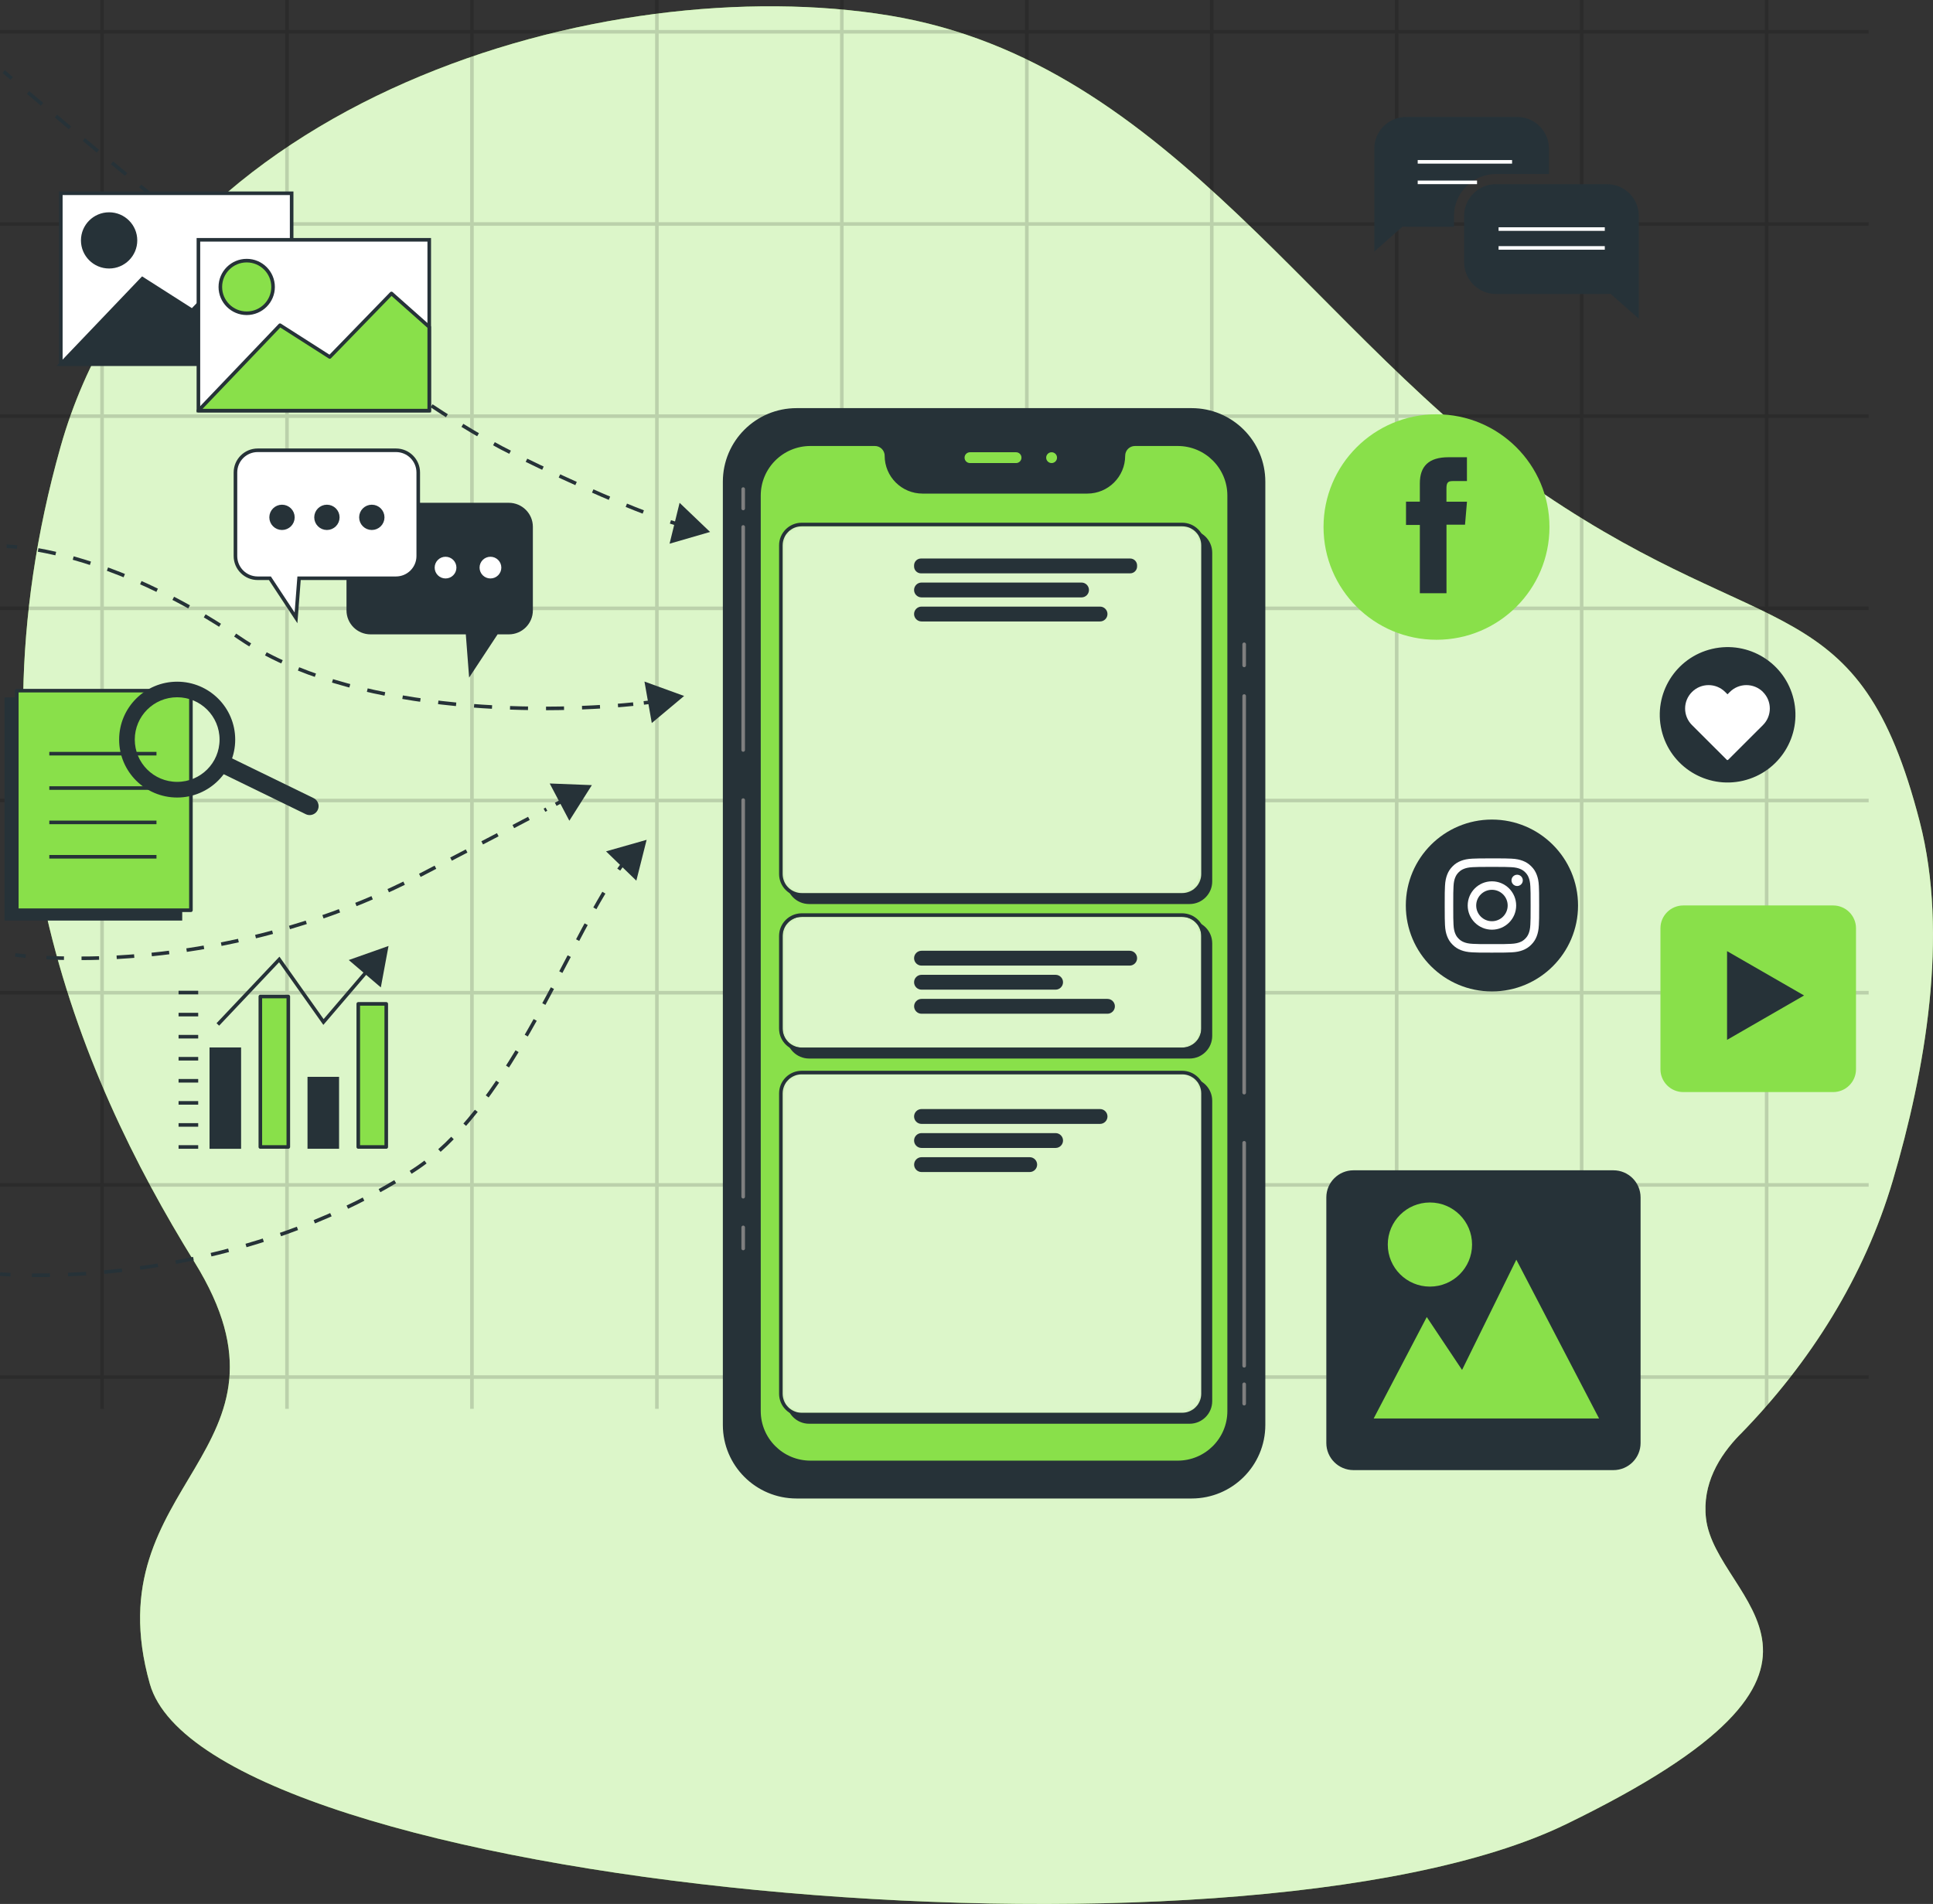 <svg xmlns="http://www.w3.org/2000/svg" fill="none" viewBox="0 0 540 532" height="532" width="540">
<rect x="0" y="0" width="540" height="532" fill="#333333" stroke="none"/>
<g clip-path="url(#clip0_6030_13998)">
<path fill="#89E04A" d="M486.108 400.823C505.791 380.703 520.85 356.67 528.759 329.909C537.808 299.267 544.494 261.334 536.283 229.563C519.36 164.104 494.412 180.686 431.169 137.913C367.915 95.141 327.826 17.46 248.545 4.359C169.253 -8.73 44.537 27.058 16.922 124.824C-10.693 222.579 21.372 299.393 54.332 352.641C87.293 405.889 25.821 413.741 41.858 470.481C57.896 527.222 345.634 554.279 437.388 509.761C529.143 465.243 479.259 447.783 476.58 424.217C475.509 414.791 480.144 406.905 486.084 400.823H486.108Z"></path>
<path fill="white" d="M486.108 400.823C505.791 380.703 520.85 356.67 528.759 329.909C537.808 299.267 544.494 261.334 536.283 229.563C519.36 164.104 494.412 180.686 431.169 137.913C367.915 95.141 327.826 17.46 248.545 4.359C169.253 -8.73 44.537 27.058 16.922 124.824C-10.693 222.579 21.372 299.393 54.332 352.641C87.293 405.889 25.821 413.741 41.858 470.481C57.896 527.222 345.634 554.279 437.388 509.761C529.143 465.243 479.259 447.783 476.58 424.217C475.509 414.791 480.144 406.905 486.084 400.823H486.108Z" opacity="0.7"></path>
<g opacity="0.15">
<path stroke-miterlimit="10" stroke="black" d="M28.511 0V393.656"></path>
<path stroke-miterlimit="10" stroke="black" d="M80.177 0V393.656"></path>
<path stroke-miterlimit="10" stroke="black" d="M131.843 0V393.656"></path>
<path stroke-miterlimit="10" stroke="black" d="M183.509 0V393.656"></path>
<path stroke-miterlimit="10" stroke="black" d="M235.174 0V393.656"></path>
<path stroke-miterlimit="10" stroke="black" d="M286.852 0V393.656"></path>
<path stroke-miterlimit="10" stroke="black" d="M338.518 0V393.656"></path>
<path stroke-miterlimit="10" stroke="black" d="M390.183 0V393.656"></path>
<path stroke-miterlimit="10" stroke="black" d="M441.85 0V393.656"></path>
<path stroke-miterlimit="10" stroke="black" d="M493.527 0V393.656"></path>
<path stroke-miterlimit="10" stroke="black" d="M522.027 8.878H-0"></path>
<path stroke-miterlimit="10" stroke="black" d="M522.027 62.583H-0"></path>
<path stroke-miterlimit="10" stroke="black" d="M522.027 116.275H-0"></path>
<path stroke-miterlimit="10" stroke="black" d="M522.027 169.98H-0"></path>
<path stroke-miterlimit="10" stroke="black" d="M522.027 223.674H-0"></path>
<path stroke-miterlimit="10" stroke="black" d="M522.027 277.379H-0"></path>
<path stroke-miterlimit="10" stroke="black" d="M522.027 331.083H-0"></path>
<path stroke-miterlimit="10" stroke="black" d="M522.027 384.777H-0"></path>
</g>
<path stroke-linejoin="round" stroke-linecap="round" stroke="#263238" fill="#263238" d="M332.894 114.54H222.52C211.427 114.54 202.435 123.516 202.435 134.588V398.155C202.435 409.227 211.427 418.203 222.52 418.203H332.894C343.986 418.203 352.979 409.227 352.979 398.155V134.588C352.979 123.516 343.986 114.54 332.894 114.54Z"></path>
<path stroke-linejoin="round" stroke-linecap="round" stroke-width="0.75" stroke="#263238" fill="#89E04A" d="M329.007 124.243H317.064C315.343 124.243 313.953 125.631 313.953 127.349C313.953 132.974 309.386 137.542 303.74 137.542H257.726C252.09 137.542 247.513 132.983 247.513 127.349C247.513 125.631 246.123 124.243 244.402 124.243H226.398C218.53 124.243 212.147 130.614 212.147 138.467V394.276C212.147 402.129 218.53 408.5 226.398 408.5H328.998C336.866 408.5 343.249 402.129 343.249 394.276V138.467C343.249 130.614 336.866 124.243 328.998 124.243H329.007Z"></path>
<path stroke-linejoin="round" stroke-linecap="round" stroke="#7F7F7F" d="M207.617 342.947V348.846"></path>
<path stroke-linejoin="round" stroke-linecap="round" stroke="#7F7F7F" d="M207.617 223.558V334.387"></path>
<path stroke-linejoin="round" stroke-linecap="round" stroke="#7F7F7F" d="M207.617 147.235V209.559"></path>
<path stroke-linejoin="round" stroke-linecap="round" stroke="#7F7F7F" d="M207.617 136.654V142.072"></path>
<path stroke-linejoin="round" stroke-linecap="round" stroke="#7F7F7F" d="M347.57 185.926V180.026"></path>
<path stroke-linejoin="round" stroke-linecap="round" stroke="#7F7F7F" d="M347.57 305.306V194.477"></path>
<path stroke-linejoin="round" stroke-linecap="round" stroke="#7F7F7F" d="M347.57 381.629V319.314"></path>
<path stroke-linejoin="round" stroke-linecap="round" stroke="#7F7F7F" d="M347.57 392.209V386.791"></path>
<path stroke-linejoin="round" stroke-linecap="round" stroke="#263238" fill="#89E04A" d="M295.788 127.877C295.788 128.99 294.889 129.887 293.773 129.887C292.658 129.887 291.759 128.99 291.759 127.877C291.759 126.763 292.658 125.866 293.773 125.866C294.889 125.866 295.788 126.763 295.788 127.877Z"></path>
<path stroke-linejoin="round" stroke-linecap="round" stroke="#263238" fill="#89E04A" d="M283.844 125.866H270.974C269.858 125.866 268.96 126.763 268.96 127.877C268.96 128.99 269.858 129.887 270.974 129.887H283.844C284.96 129.887 285.858 128.99 285.858 127.877C285.858 126.763 284.96 125.866 283.844 125.866Z"></path>
<path stroke-linejoin="round" stroke-linecap="round" stroke="#263238" fill="#263238" d="M332.317 148.624H226.038C222.821 148.624 220.213 151.227 220.213 154.438V246.287C220.213 249.498 222.821 252.101 226.038 252.101H332.317C335.534 252.101 338.142 249.498 338.142 246.287V154.438C338.142 151.227 335.534 148.624 332.317 148.624Z"></path>
<path fill="#89E04A" d="M330.247 146.557H223.968C220.751 146.557 218.143 149.16 218.143 152.371V244.219C218.143 247.43 220.751 250.034 223.968 250.034H330.247C333.464 250.034 336.072 247.43 336.072 244.219V152.371C336.072 149.16 333.464 146.557 330.247 146.557Z"></path>
<mask height="105" width="119" y="146" x="218" maskUnits="userSpaceOnUse" style="mask-type:luminance" id="mask0_6030_13998">
<path fill="white" d="M330.246 146.557H223.967C220.75 146.557 218.142 149.16 218.142 152.371V244.219C218.142 247.43 220.75 250.034 223.967 250.034H330.246C333.463 250.034 336.071 247.43 336.071 244.219V152.371C336.071 149.16 333.463 146.557 330.246 146.557Z"></path>
</mask>
<g mask="url(#mask0_6030_13998)">
<path fill="white" d="M330.246 146.557H223.967C220.75 146.557 218.142 149.16 218.142 152.371V244.219C218.142 247.43 220.75 250.034 223.967 250.034H330.246C333.463 250.034 336.071 247.43 336.071 244.219V152.371C336.071 149.16 333.463 146.557 330.246 146.557Z" opacity="0.7"></path>
</g>
<path stroke-linejoin="round" stroke-linecap="round" stroke="#263238" d="M330.247 146.557H223.968C220.751 146.557 218.143 149.16 218.143 152.371V244.219C218.143 247.43 220.751 250.034 223.968 250.034H330.247C333.464 250.034 336.072 247.43 336.072 244.219V152.371C336.072 149.16 333.464 146.557 330.247 146.557Z"></path>
<path stroke-linejoin="round" stroke-linecap="round" stroke-width="0.75" stroke="#263238" fill="#263238" d="M315.721 156.43H257.291C256.429 156.43 255.73 157.127 255.73 157.987V158.27C255.73 159.13 256.429 159.828 257.291 159.828H315.721C316.583 159.828 317.281 159.13 317.281 158.27V157.987C317.281 157.127 316.583 156.43 315.721 156.43Z"></path>
<path stroke-linejoin="round" stroke-linecap="round" stroke-width="0.75" stroke="#263238" fill="#263238" d="M302.132 166.548H257.433C256.496 166.548 255.73 165.784 255.73 164.849C255.73 163.915 256.496 163.15 257.433 163.15H302.132C303.069 163.15 303.834 163.915 303.834 164.849C303.834 165.784 303.069 166.548 302.132 166.548Z"></path>
<path stroke-linejoin="round" stroke-linecap="round" stroke-width="0.75" stroke="#263238" fill="#263238" d="M307.305 173.269H257.433C256.496 173.269 255.73 172.505 255.73 171.57C255.73 170.636 256.496 169.871 257.433 169.871H307.305C308.241 169.871 309.007 170.636 309.007 171.57C309.007 172.505 308.241 173.269 307.305 173.269Z"></path>
<path stroke-linejoin="round" stroke-linecap="round" stroke="#263238" fill="#263238" d="M332.317 257.764H226.038C222.821 257.764 220.213 260.367 220.213 263.578V289.459C220.213 292.67 222.821 295.273 226.038 295.273H332.317C335.534 295.273 338.142 292.67 338.142 289.459V263.578C338.142 260.367 335.534 257.764 332.317 257.764Z"></path>
<path fill="#89E04A" d="M330.246 255.696H223.967C220.75 255.696 218.142 258.299 218.142 261.511V287.392C218.142 290.603 220.75 293.206 223.967 293.206H330.246C333.463 293.206 336.071 290.603 336.071 287.392V261.511C336.071 258.299 333.463 255.696 330.246 255.696Z"></path>
<mask height="39" width="119" y="255" x="218" maskUnits="userSpaceOnUse" style="mask-type:luminance" id="mask1_6030_13998">
<path fill="white" d="M330.246 255.695H223.967C220.75 255.695 218.142 258.298 218.142 261.51V287.391C218.142 290.602 220.75 293.205 223.967 293.205H330.246C333.463 293.205 336.071 290.602 336.071 287.391V261.51C336.071 258.298 333.463 255.695 330.246 255.695Z"></path>
</mask>
<g mask="url(#mask1_6030_13998)">
<path stroke-linejoin="round" stroke-linecap="round" stroke="#263238" fill="white" d="M330.246 255.695H223.967C220.75 255.695 218.142 258.298 218.142 261.51V287.391C218.142 290.602 220.75 293.205 223.967 293.205H330.246C333.463 293.205 336.071 290.602 336.071 287.391V261.51C336.071 258.298 333.463 255.695 330.246 255.695Z" opacity="0.7"></path>
</g>
<path stroke-linejoin="round" stroke-linecap="round" stroke="#263238" d="M330.246 255.696H223.967C220.75 255.696 218.142 258.299 218.142 261.511V287.392C218.142 290.603 220.75 293.206 223.967 293.206H330.246C333.463 293.206 336.071 290.603 336.071 287.392V261.511C336.071 258.299 333.463 255.696 330.246 255.696Z"></path>
<path stroke-linejoin="round" stroke-linecap="round" stroke-width="0.75" stroke="#263238" fill="#263238" d="M315.58 269.43H257.433C256.497 269.43 255.731 268.666 255.731 267.731C255.731 266.797 256.497 266.032 257.433 266.032H315.58C316.516 266.032 317.282 266.797 317.282 267.731C317.282 268.666 316.516 269.43 315.58 269.43Z"></path>
<path stroke-linejoin="round" stroke-linecap="round" stroke-width="0.75" stroke="#263238" fill="#263238" d="M294.889 276.151H257.433C256.497 276.151 255.731 275.386 255.731 274.452C255.731 273.517 256.497 272.753 257.433 272.753H294.889C295.826 272.753 296.591 273.517 296.591 274.452C296.591 275.386 295.826 276.151 294.889 276.151Z"></path>
<path stroke-linejoin="round" stroke-linecap="round" stroke-width="0.75" stroke="#263238" fill="#263238" d="M309.376 282.88H257.442C256.506 282.88 255.74 282.116 255.74 281.181C255.74 280.247 256.506 279.482 257.442 279.482H309.376C310.312 279.482 311.078 280.247 311.078 281.181C311.078 282.116 310.312 282.88 309.376 282.88Z"></path>
<path stroke-linejoin="round" stroke-linecap="round" stroke="#263238" fill="#263238" d="M332.317 301.759H226.038C222.821 301.759 220.213 304.362 220.213 307.573V391.502C220.213 394.713 222.821 397.317 226.038 397.317H332.317C335.534 397.317 338.142 394.713 338.142 391.502V307.573C338.142 304.362 335.534 301.759 332.317 301.759Z"></path>
<path fill="#89E04A" d="M330.247 299.691H223.968C220.751 299.691 218.143 302.295 218.143 305.506V389.435C218.143 392.646 220.751 395.249 223.968 395.249H330.247C333.464 395.249 336.072 392.646 336.072 389.435V305.506C336.072 302.295 333.464 299.691 330.247 299.691Z"></path>
<mask height="97" width="119" y="299" x="218" maskUnits="userSpaceOnUse" style="mask-type:luminance" id="mask2_6030_13998">
<path fill="white" d="M330.247 299.691H223.968C220.751 299.691 218.143 302.295 218.143 305.506V389.435C218.143 392.646 220.751 395.249 223.968 395.249H330.247C333.464 395.249 336.072 392.646 336.072 389.435V305.506C336.072 302.295 333.464 299.691 330.247 299.691Z"></path>
</mask>
<g mask="url(#mask2_6030_13998)">
<path fill="white" d="M330.247 299.691H223.968C220.751 299.691 218.143 302.295 218.143 305.506V389.435C218.143 392.646 220.751 395.249 223.968 395.249H330.247C333.464 395.249 336.072 392.646 336.072 389.435V305.506C336.072 302.295 333.464 299.691 330.247 299.691Z" opacity="0.7"></path>
</g>
<path stroke-linejoin="round" stroke-linecap="round" stroke="#263238" d="M330.247 299.691H223.968C220.751 299.691 218.143 302.295 218.143 305.506V389.435C218.143 392.646 220.751 395.249 223.968 395.249H330.247C333.464 395.249 336.072 392.646 336.072 389.435V305.506C336.072 302.295 333.464 299.691 330.247 299.691Z"></path>
<path stroke-linejoin="round" stroke-linecap="round" stroke-width="0.75" stroke="#263238" fill="#263238" d="M307.305 313.661H257.433C256.497 313.661 255.731 312.896 255.731 311.962C255.731 311.027 256.497 310.263 257.433 310.263H307.305C308.242 310.263 309.008 311.027 309.008 311.962C309.008 312.896 308.242 313.661 307.305 313.661Z"></path>
<path stroke-linejoin="round" stroke-linecap="round" stroke-width="0.75" stroke="#263238" fill="#263238" d="M294.889 320.381H257.433C256.497 320.381 255.731 319.617 255.731 318.682C255.731 317.748 256.497 316.983 257.433 316.983H294.889C295.826 316.983 296.591 317.748 296.591 318.682C296.591 319.617 295.826 320.381 294.889 320.381Z"></path>
<path stroke-linejoin="round" stroke-linecap="round" stroke-width="0.75" stroke="#263238" fill="#263238" d="M287.655 327.111H257.442C256.506 327.111 255.74 326.346 255.74 325.412C255.74 324.477 256.506 323.713 257.442 323.713H287.655C288.591 323.713 289.357 324.477 289.357 325.412C289.357 326.346 288.591 327.111 287.655 327.111Z"></path>
<path stroke-miterlimit="10" stroke="#263238" d="M1.833 152.651C1.833 152.651 2.849 152.651 4.777 152.84"></path>
<path stroke-dasharray="5.03 5.03" stroke-miterlimit="10" stroke="#263238" d="M10.653 153.667C21.649 155.626 42.08 161.397 67.075 178.38C97.591 199.115 150.088 199.481 176.892 196.743"></path>
<path stroke-miterlimit="10" stroke="#263238" d="M179.848 196.411C180.876 196.293 181.846 196.163 182.78 196.033"></path>
<path fill="#263238" d="M182.082 202.029L191.115 194.464L180.037 190.439L182.082 202.029Z"></path>
<path stroke-miterlimit="10" stroke="#263238" d="M1.029 20C1.029 20 1.809 20.673 3.263 21.924"></path>
<path stroke-dasharray="5.1 5.1" stroke-miterlimit="10" stroke="#263238" d="M7.839 25.842C30.848 45.444 106.317 108.666 143.597 126.923C163.106 136.482 176.053 141.829 184.436 144.826"></path>
<path stroke-miterlimit="10" stroke="#263238" d="M187.286 145.818C188.302 146.161 189.237 146.456 190.1 146.727"></path>
<path fill="#263238" d="M187.049 151.918L198.364 148.637L189.851 140.494L187.049 151.918Z"></path>
<path stroke-miterlimit="10" stroke="#263238" d="M0 355.992C0 355.992 1.029 356.087 2.944 356.181"></path>
<path stroke-dasharray="5.05 5.05" stroke-miterlimit="10" stroke="#263238" d="M8.904 356.337C27.857 356.478 73.851 353.74 115.399 327.116C141.28 310.534 157.065 267.081 171.17 245.46"></path>
<path stroke-miterlimit="10" stroke="#263238" d="M172.849 242.981C173.44 242.143 174.02 241.364 174.611 240.608"></path>
<path fill="#263238" d="M177.767 246.072L180.641 234.66L169.302 237.882L177.767 246.072Z"></path>
<path stroke-miterlimit="10" stroke="#263238" d="M4.245 266.819C4.245 266.819 5.261 266.973 7.177 267.15"></path>
<path stroke-dasharray="4.91 4.91" stroke-miterlimit="10" stroke="#263238" d="M12.959 267.564C30.694 268.461 73.082 267.552 117.81 244.315C133.122 236.36 144.744 230.271 152.654 226.093"></path>
<path stroke-miterlimit="10" stroke="#263238" d="M155.243 224.735C156.177 224.24 157.052 223.779 157.856 223.354"></path>
<path fill="#263238" d="M159.051 229.326L165.341 219.377L153.564 218.917L159.051 229.326Z"></path>
<path stroke-miterlimit="10" stroke="#263238" fill="#263238" d="M66.85 293.174H59.035V320.495H66.85V293.174Z"></path>
<path stroke-linejoin="round" stroke-linecap="round" stroke="#263238" fill="#89E04A" d="M80.542 278.444H72.727V320.482H80.542V278.444Z"></path>
<path stroke-miterlimit="10" stroke="#263238" fill="#263238" d="M94.222 301.387H86.406V320.482H94.222V301.387Z"></path>
<path stroke-linejoin="round" stroke-linecap="round" stroke="#263238" fill="#89E04A" d="M107.902 280.498H100.086V320.482H107.902V280.498Z"></path>
<path stroke-miterlimit="10" stroke="#263238" d="M49.883 277.336H55.369"></path>
<path stroke-miterlimit="10" stroke="#263238" d="M49.883 283.496H55.369"></path>
<path stroke-miterlimit="10" stroke="#263238" d="M49.883 289.669H55.369"></path>
<path stroke-miterlimit="10" stroke="#263238" d="M49.883 295.829H55.369"></path>
<path stroke-miterlimit="10" stroke="#263238" d="M49.883 301.989H55.369"></path>
<path stroke-miterlimit="10" stroke="#263238" d="M49.883 308.162H55.369"></path>
<path stroke-miterlimit="10" stroke="#263238" d="M49.883 314.322H55.369"></path>
<path stroke-miterlimit="10" stroke="#263238" d="M49.883 320.482H55.369"></path>
<path stroke-miterlimit="10" stroke="#263238" d="M60.855 286.246L78.011 268.095L90.367 285.561L103.03 270.762"></path>
<path fill="#263238" d="M106.388 275.896L108.54 264.318L97.426 268.248L106.388 275.896Z"></path>
<path stroke-miterlimit="10" stroke="#263238" fill="#263238" d="M50.404 195.363H1.762V256.72H50.404V195.363Z"></path>
<path stroke-linejoin="round" stroke-linecap="round" stroke="#263238" fill="#89E04A" d="M53.337 192.979H4.694V254.336H53.337V192.979Z"></path>
<path stroke-miterlimit="10" stroke="#263238" d="M13.774 210.588H43.712"></path>
<path stroke-miterlimit="10" stroke="#263238" d="M13.774 220.194H43.712"></path>
<path stroke-miterlimit="10" stroke="#263238" d="M13.774 229.79H43.712"></path>
<path stroke-miterlimit="10" stroke="#263238" d="M13.774 239.396H43.712"></path>
<path stroke-miterlimit="10" stroke="#263238" fill="#263238" d="M49.493 190.974C40.815 190.974 33.78 197.996 33.78 206.658C33.78 215.32 40.815 222.342 49.493 222.342C58.172 222.342 65.207 215.32 65.207 206.658C65.207 197.996 58.172 190.974 49.493 190.974ZM49.493 218.967C42.671 218.967 37.15 213.456 37.15 206.646C37.15 199.837 42.671 194.325 49.493 194.325C56.316 194.325 61.837 199.837 61.837 206.646C61.837 213.456 56.316 218.967 49.493 218.967Z"></path>
<path stroke-linecap="round" stroke-miterlimit="10" stroke-width="5" stroke="#263238" d="M62.535 213.562L86.501 225.245"></path>
<path stroke-miterlimit="10" stroke="#263238" fill="#263238" d="M103.491 140.991H142.143C145.572 140.991 148.362 143.765 148.362 147.199V170.543C148.362 173.965 145.583 176.75 142.143 176.75H138.737L131.442 187.832L130.591 176.75H103.515C100.086 176.75 97.296 173.977 97.296 170.543V147.199C97.296 143.776 100.074 140.991 103.515 140.991H103.491Z"></path>
<path fill="white" d="M114.96 158.599C114.96 156.924 113.6 155.566 111.921 155.566C110.243 155.566 108.883 156.924 108.883 158.599C108.883 160.275 110.243 161.632 111.921 161.632C113.6 161.632 114.96 160.275 114.96 158.599Z"></path>
<path fill="white" d="M124.467 161.632C126.145 161.632 127.506 160.275 127.506 158.599C127.506 156.924 126.145 155.566 124.467 155.566C122.789 155.566 121.428 156.924 121.428 158.599C121.428 160.275 122.789 161.632 124.467 161.632Z"></path>
<path fill="white" d="M140.049 158.599C140.049 156.924 138.689 155.566 137.01 155.566C135.331 155.566 133.972 156.924 133.972 158.599C133.972 160.275 135.331 161.632 137.01 161.632C138.689 161.632 140.049 160.275 140.049 158.599Z"></path>
<path stroke-miterlimit="10" stroke="#263238" fill="white" d="M110.645 125.814H71.994C68.565 125.814 65.775 128.588 65.775 132.022V155.366C65.775 158.788 68.553 161.573 71.994 161.573H75.399L82.694 172.643L83.546 161.573H110.622C114.051 161.573 116.841 158.8 116.841 155.366V132.022C116.841 128.6 114.062 125.814 110.622 125.814H110.645Z"></path>
<path stroke-miterlimit="10" stroke="#263238" fill="#263238" d="M81.819 144.555C81.819 142.88 80.459 141.522 78.78 141.522C77.101 141.522 75.741 142.88 75.741 144.555C75.741 146.231 77.101 147.589 78.78 147.589C80.459 147.589 81.819 146.231 81.819 144.555Z"></path>
<path stroke-miterlimit="10" stroke="#263238" fill="#263238" d="M94.364 144.555C94.364 142.88 93.004 141.522 91.325 141.522C89.646 141.522 88.287 142.88 88.287 144.555C88.287 146.231 89.646 147.589 91.325 147.589C93.004 147.589 94.364 146.231 94.364 144.555Z"></path>
<path stroke-miterlimit="10" stroke="#263238" fill="#263238" d="M106.908 144.555C106.908 142.88 105.548 141.522 103.869 141.522C102.19 141.522 100.831 142.88 100.831 144.555C100.831 146.231 102.19 147.589 103.869 147.589C105.548 147.589 106.908 146.231 106.908 144.555Z"></path>
<path stroke-miterlimit="10" stroke="#263238" fill="white" d="M81.475 54.001H16.989V101.727H81.475V54.001Z"></path>
<path stroke-miterlimit="10" stroke="#263238" fill="#263238" d="M81.475 78.36L70.905 68.978L53.678 86.739L39.773 77.864L16.989 101.727H81.475V78.36Z"></path>
<path stroke-miterlimit="10" stroke="#263238" fill="#263238" d="M37.846 67.172C37.846 71.231 34.548 74.524 30.48 74.524C26.413 74.524 23.114 71.231 23.114 67.172C23.114 63.112 26.413 59.819 30.48 59.819C34.548 59.819 37.846 63.112 37.846 67.172Z"></path>
<path stroke-miterlimit="10" stroke="#263238" fill="white" d="M119.913 67.006H55.428V114.732H119.913V67.006Z"></path>
<path stroke-linejoin="round" stroke-linecap="round" stroke="#263238" fill="#89E04A" d="M119.913 91.365L109.355 81.994L92.116 99.744L78.224 90.869L55.428 114.732H119.913V91.365Z"></path>
<path stroke-linejoin="round" stroke-linecap="round" stroke="#263238" fill="#89E04A" d="M68.919 87.529C72.987 87.529 76.285 84.237 76.285 80.177C76.285 76.116 72.987 72.824 68.919 72.824C64.851 72.824 61.553 76.116 61.553 80.177C61.553 84.237 64.851 87.529 68.919 87.529Z"></path>
<path fill="#263238" d="M406.184 60.333C406.184 53.877 411.442 48.629 417.91 48.629H432.719V41.55C432.719 36.651 428.738 32.678 423.83 32.678H392.813C387.905 32.678 383.924 36.651 383.924 41.55V70.272L391.83 63.306C392.151 63.344 392.482 63.363 392.813 63.363H406.184V60.333Z"></path>
<path stroke-miterlimit="10" stroke="white" d="M396.047 45.222H422.411"></path>
<path stroke-miterlimit="10" stroke="white" d="M396.047 50.951H412.624"></path>
<path fill="#263238" d="M417.91 51.461H448.926C453.834 51.461 457.815 55.434 457.815 60.333V89.055L449.91 82.089C449.588 82.127 449.257 82.146 448.926 82.146H417.91C413.002 82.146 409.021 78.172 409.021 73.273V60.324C409.021 55.425 413.002 51.451 417.91 51.451V51.461Z"></path>
<path stroke-miterlimit="10" stroke="white" d="M418.638 64.005H448.311"></path>
<path stroke-miterlimit="10" stroke="white" d="M418.638 69.272H448.311"></path>
<path fill="#89E04A" d="M512.103 253H470.246C466.719 253 463.859 255.854 463.859 259.374V298.767C463.859 302.288 466.719 305.142 470.246 305.142H512.103C515.63 305.142 518.49 302.288 518.49 298.767V259.374C518.49 255.854 515.63 253 512.103 253Z"></path>
<path fill="#263238" d="M503.983 278.152L482.468 265.762V290.555L503.983 278.152Z"></path>
<path fill="#263238" d="M450.717 327H378.113C373.919 327 370.52 330.393 370.52 334.579V403.194C370.52 407.38 373.919 410.773 378.113 410.773H450.717C454.91 410.773 458.31 407.38 458.31 403.194V334.579C458.31 330.393 454.91 327 450.717 327Z"></path>
<path fill="#89E04A" d="M383.753 396.339H446.711L423.599 351.977L408.442 382.783L398.578 368.001L383.753 396.339Z"></path>
<path fill="#89E04A" d="M399.46 359.497C405.962 359.497 411.233 354.236 411.233 347.746C411.233 341.256 405.962 335.995 399.46 335.995C392.958 335.995 387.688 341.256 387.688 347.746C387.688 354.236 392.958 359.497 399.46 359.497Z"></path>
<path fill="#263238" d="M486.939 218.145C497.13 215.765 503.458 205.589 501.074 195.418C498.689 185.246 488.495 178.929 478.304 181.309C468.113 183.69 461.785 193.865 464.17 204.037C466.554 214.209 476.749 220.525 486.939 218.145Z"></path>
<path fill="white" d="M492.511 193.349C489.949 190.791 485.807 190.791 483.244 193.349L482.592 194L481.939 193.349C479.376 190.791 475.235 190.791 472.672 193.349C470.109 195.907 470.109 200.041 472.672 202.599L482.488 212.396L482.582 212.302L482.677 212.396L492.492 202.599C495.055 200.041 495.055 195.907 492.492 193.349H492.511Z"></path>
<path fill="#89E04A" d="M401.292 178.759C383.866 178.759 369.74 164.659 369.74 147.253C369.74 129.859 383.866 115.759 401.292 115.759C418.718 115.759 432.857 129.859 432.857 147.253C432.857 164.647 418.73 178.759 401.292 178.759Z"></path>
<path fill="#263238" d="M396.668 165.759H404.09V146.603H409.267L409.814 140.186H404.078V136.527C404.078 135.016 404.369 134.416 405.789 134.416H409.802V127.759H404.66C399.134 127.759 396.645 130.266 396.645 135.064V140.174H392.782V146.675H396.645V165.759H396.668Z"></path>
<path fill="#263238" d="M416.784 277.024C403.498 277.024 392.728 266.274 392.728 253.012C392.728 239.751 403.498 229 416.784 229C430.07 229 440.841 239.751 440.841 253.012C440.841 266.274 430.07 277.024 416.784 277.024Z"></path>
<path fill="white" d="M416.784 242.223C420.302 242.223 420.728 242.233 422.118 242.299C423.404 242.355 424.103 242.573 424.567 242.752C425.181 242.988 425.626 243.28 426.08 243.733C426.543 244.196 426.827 244.63 427.063 245.244C427.243 245.706 427.46 246.405 427.517 247.688C427.583 249.076 427.593 249.491 427.593 253.012C427.593 256.532 427.583 256.948 427.517 258.335C427.46 259.619 427.243 260.317 427.063 260.78C426.827 261.393 426.534 261.837 426.08 262.29C425.616 262.753 425.181 263.036 424.567 263.272C424.103 263.451 423.404 263.668 422.118 263.725C420.728 263.791 420.311 263.8 416.784 263.8C413.257 263.8 412.841 263.791 411.451 263.725C410.165 263.668 409.465 263.451 409.002 263.272C408.387 263.036 407.943 262.743 407.489 262.29C407.025 261.828 406.742 261.393 406.505 260.78C406.326 260.317 406.108 259.619 406.051 258.335C405.985 256.948 405.976 256.532 405.976 253.012C405.976 249.491 405.985 249.076 406.051 247.688C406.108 246.405 406.326 245.706 406.505 245.244C406.742 244.63 407.035 244.187 407.489 243.733C407.952 243.271 408.387 242.988 409.002 242.752C409.465 242.573 410.165 242.355 411.451 242.299C412.841 242.233 413.257 242.223 416.784 242.223ZM416.784 239.845C413.2 239.845 412.756 239.864 411.347 239.92C409.947 239.986 408.983 240.203 408.141 240.534C407.271 240.874 406.534 241.317 405.806 242.053C405.068 242.79 404.624 243.516 404.283 244.385C403.962 245.225 403.735 246.178 403.668 247.584C403.602 248.991 403.593 249.434 403.593 253.012C403.593 256.589 403.612 257.033 403.668 258.439C403.735 259.836 403.952 260.799 404.283 261.639C404.624 262.507 405.068 263.243 405.806 263.97C406.543 264.706 407.271 265.15 408.141 265.49C408.983 265.811 409.938 266.037 411.347 266.103C412.756 266.169 413.2 266.179 416.784 266.179C420.368 266.179 420.813 266.16 422.222 266.103C423.621 266.037 424.586 265.82 425.427 265.49C426.297 265.15 427.035 264.706 427.763 263.97C428.501 263.234 428.945 262.507 429.285 261.639C429.607 260.799 429.834 259.845 429.9 258.439C429.966 257.033 429.976 256.589 429.976 253.012C429.976 249.434 429.957 248.991 429.9 247.584C429.834 246.188 429.616 245.225 429.285 244.385C428.945 243.516 428.501 242.78 427.763 242.053C427.025 241.317 426.297 240.874 425.427 240.534C424.586 240.213 423.631 239.986 422.222 239.92C420.813 239.854 420.368 239.845 416.784 239.845Z"></path>
<path fill="white" d="M416.785 246.254C413.04 246.254 410.014 249.284 410.014 253.012C410.014 256.74 413.05 259.77 416.785 259.77C420.52 259.77 423.556 256.74 423.556 253.012C423.556 249.284 420.52 246.254 416.785 246.254ZM416.785 257.401C414.355 257.401 412.388 255.438 412.388 253.012C412.388 250.586 414.355 248.623 416.785 248.623C419.215 248.623 421.182 250.586 421.182 253.012C421.182 255.438 419.215 257.401 416.785 257.401Z"></path>
<path fill="white" d="M425.408 245.989C425.408 246.858 424.699 247.566 423.829 247.566C422.959 247.566 422.25 246.858 422.25 245.989C422.25 245.121 422.959 244.413 423.829 244.413C424.699 244.413 425.408 245.121 425.408 245.989Z"></path>
</g>
<defs>
<clipPath id="clip0_6030_13998">
<rect transform="translate(-0)" fill="white" height="532" width="540.001"></rect>
</clipPath>
</defs>
</svg>

